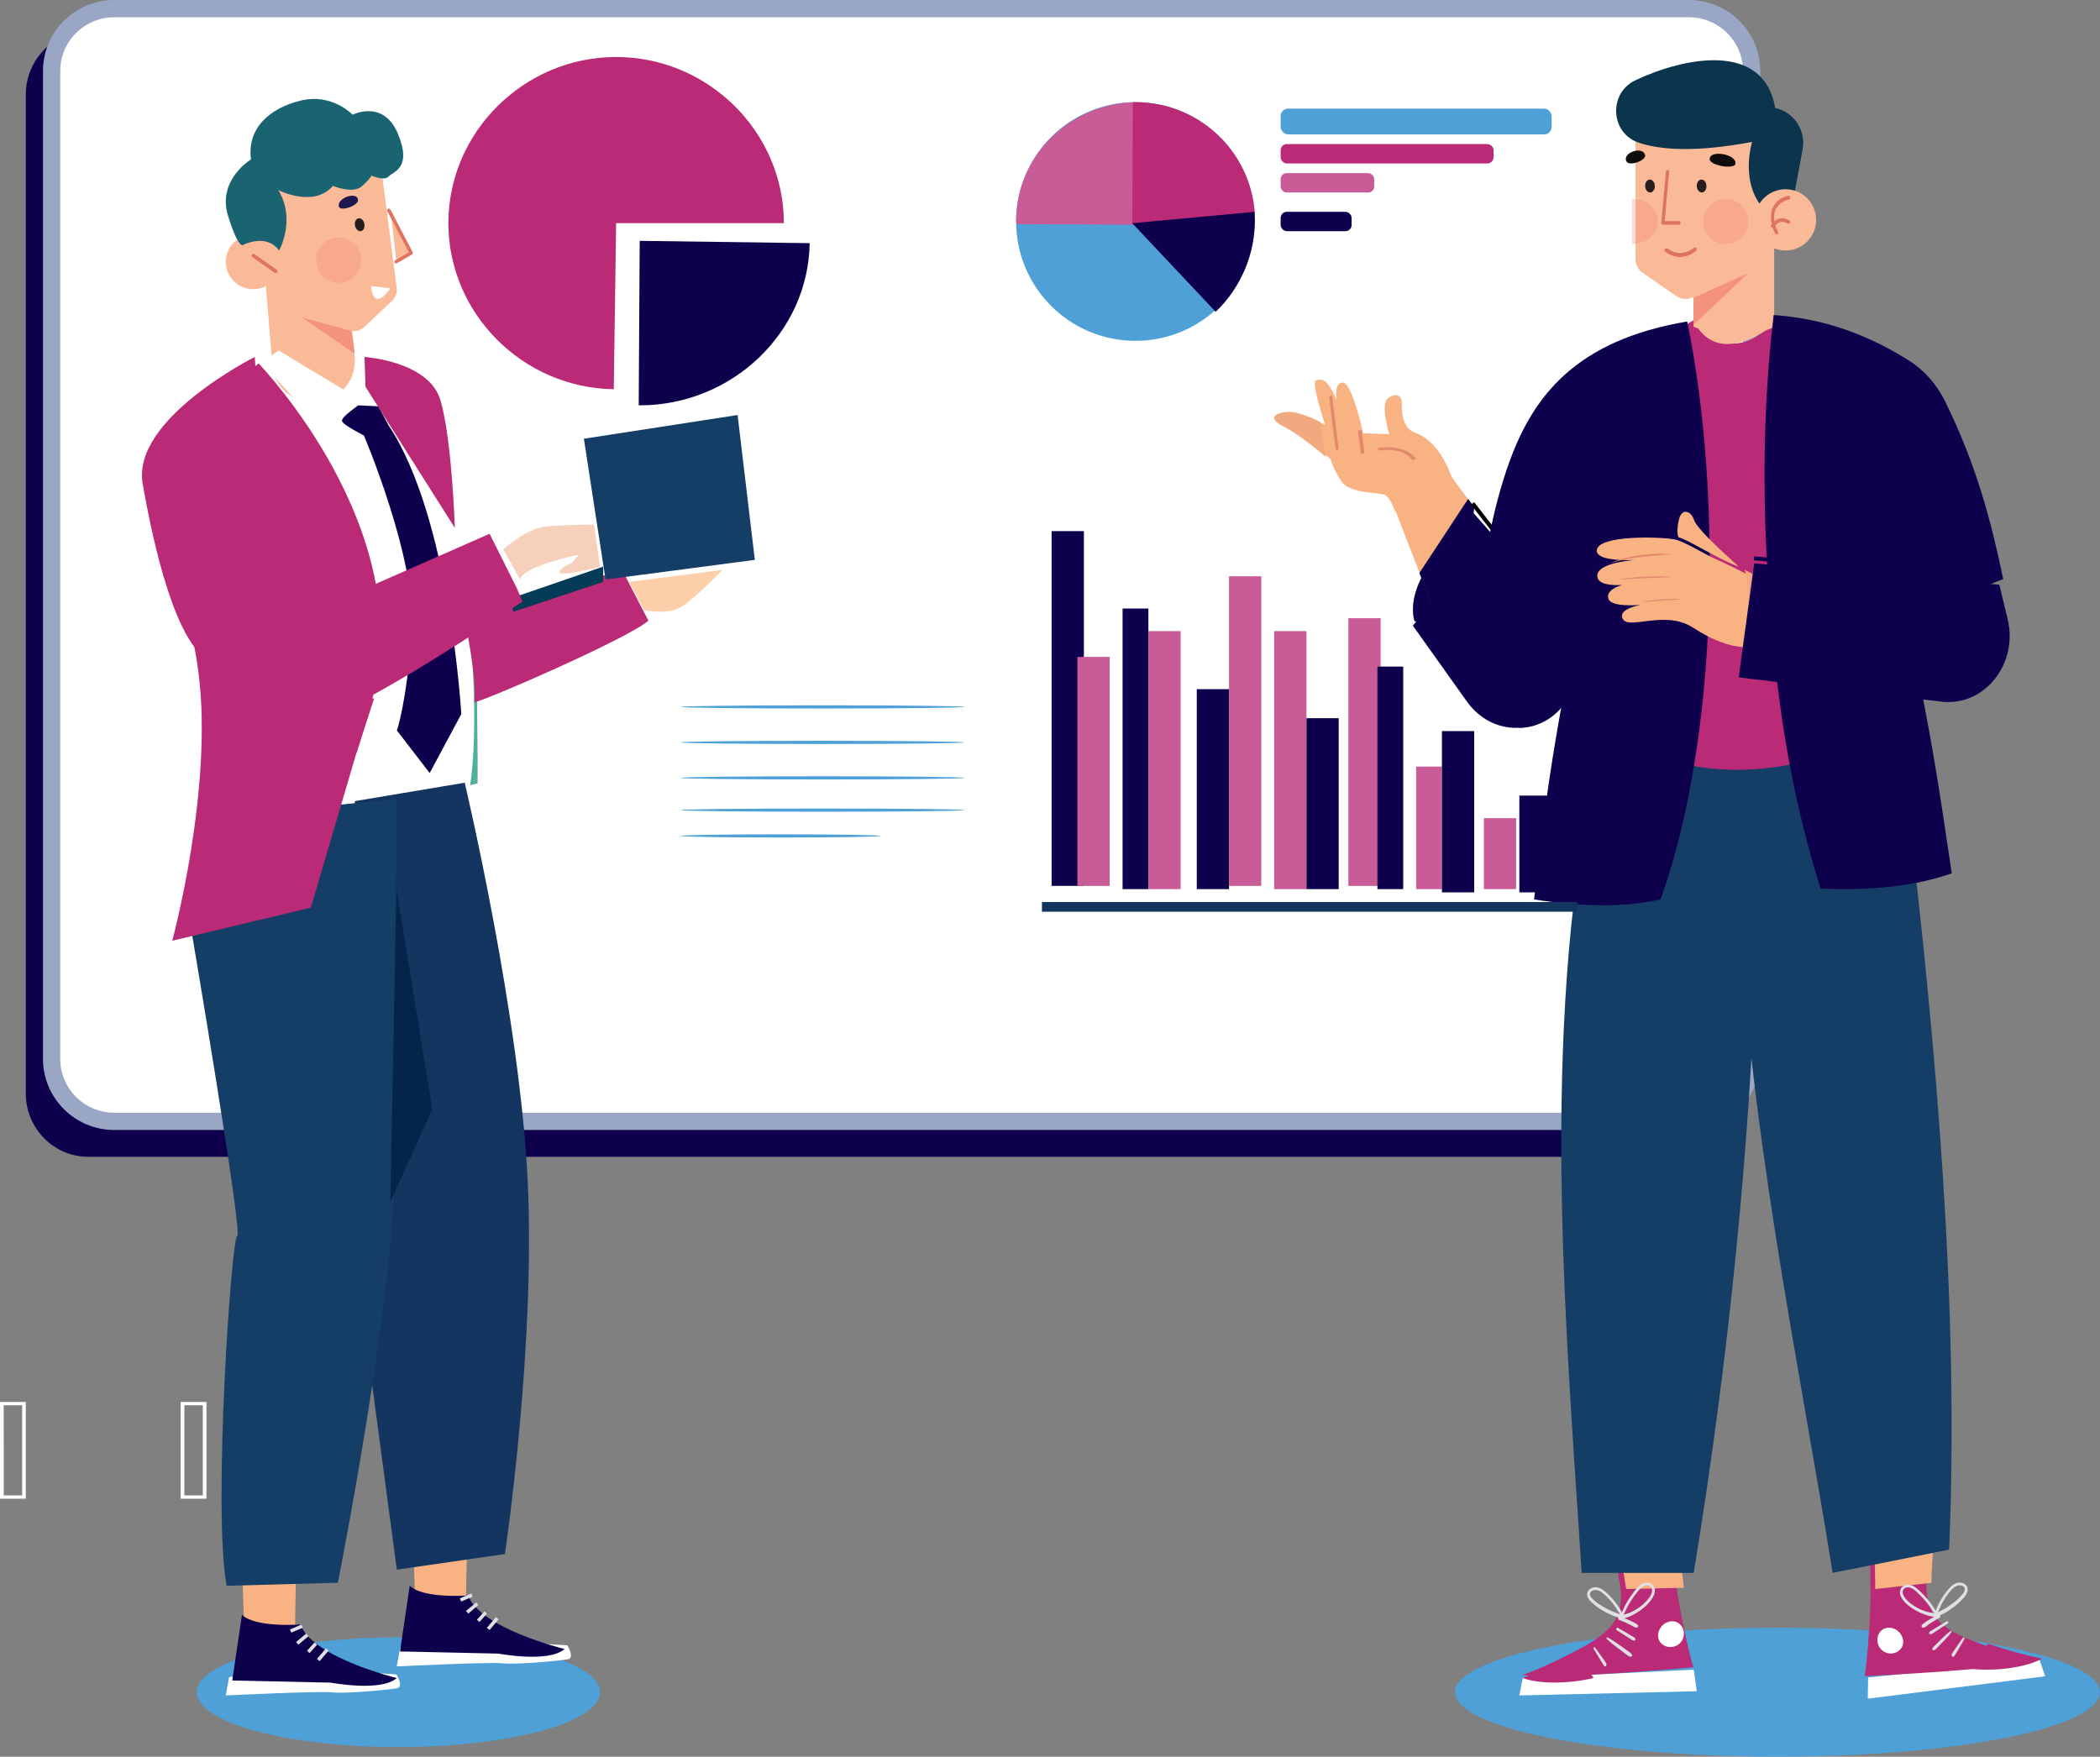 <svg xmlns="http://www.w3.org/2000/svg" xmlns:xlink="http://www.w3.org/1999/xlink" width="651px" height="544.675px" viewBox="0 0 651 544.675"><rect x="0" y="0" width="651" height="544.675" fill="#808080" stroke="none"/><title>VNU_M552_03</title><g id="-" stroke="none" stroke-width="1" fill="none" fill-rule="evenodd"><g id="VNU_M552_03" transform="translate(0, 2.675)" fill-rule="nonzero"><path d="M515.576,7 L27.424,7 C16.697,7 8,15.78 8,26.612 L8,336.388 C8,347.212 16.697,356 27.424,356 L515.576,356 C526.303,356 535,347.22 535,336.388 L535,26.612 C535,15.78 526.303,7 515.576,7 Z" id="Path" fill="#0F004E"></path><ellipse id="Oval" fill="#4EA0D6" cx="123.5" cy="522" rx="62.5" ry="17"></ellipse><ellipse id="Oval" fill="#4EA0D6" cx="551" cy="522" rx="100" ry="20"></ellipse><path d="M64,462 L56,462 L56,432 L64,432 L64,462 Z M57.155,460.977 L62.864,460.977 L62.864,433.02 L57.153,433.02 L57.155,460.977 Z" id="Shape" fill="#FFFFFF"></path><path d="M8,462 L0,462 L0,432 L8,432 L8,462 Z M1.153,460.977 L6.869,460.977 L6.869,433.02 L1.142,433.02 L1.153,460.977 Z" id="Shape" fill="#FFFFFF"></path><path d="M523.574,0 L35.426,0 C24.689,0.012 15.993,8.688 16,19.381 L16,325.619 C15.993,336.312 24.689,344.988 35.426,345 L523.574,345 C534.314,344.988 543.011,336.307 543,325.611 L543,19.381 C543.007,8.688 534.311,0.012 523.574,0 L523.574,0 Z" id="Path" stroke="#9AA7C4" stroke-width="5.35" fill="#FFFFFF"></path><path d="M198,123 L198.308,123 C226.937,123 250.585,100.42 251,72.716 L198.308,72 L198,123 Z" id="Path" fill="#0F004E"></path><path d="M191,15 C162.474,15 139,38.249 139,66.504 C139,94.484 162.011,117.608 190.269,118 L191,66.504 L243,66.504 C243,38.249 219.526,15 191,15 Z" id="Path" fill="#BA2A76"></path><path d="M122.457,210.463 C114.12,218.264 108.783,229.988 110.239,244.16 C110.4,245.747 110.64,247.325 110.957,248.886 C110.957,248.925 110.957,248.961 110.977,249 L110.977,249 L148,240.179 L148,232.534 L147.799,200 C138.761,200.057 129.533,203.846 122.457,210.463 Z" id="Path" fill="#F0525F"></path><path d="M122.457,210.463 C114.12,218.264 108.783,229.988 110.239,244.16 C110.4,245.747 110.64,247.325 110.957,248.886 C110.957,248.925 110.957,248.961 110.977,249 L110.977,249 L148,240.179 L148,232.534 L147.799,200 C138.761,200.057 129.533,203.846 122.457,210.463 Z" id="Path" fill="#4CB29E"></path><path d="M211,238.5 C211,238.782 230.697,239 255.003,239 C279.308,239 299,238.773 299,238.5 C299,238.227 279.298,238 255.003,238 C230.707,238 211,238.22 211,238.5 Z" id="Path" fill="#4EA0D6"></path><path d="M211,227.5 C211,227.78 230.697,228 255.003,228 C279.308,228 299,227.77 299,227.5 C299,227.23 279.298,227 255.003,227 C230.707,227 211,227.21 211,227.5 Z" id="Path" fill="#4EA0D6"></path><path d="M211,216.5 C211,216.782 230.697,217 255.003,217 C279.308,217 299,216.773 299,216.5 C299,216.227 279.298,216 255.003,216 C230.707,216 211,216.22 211,216.5 Z" id="Path" fill="#4EA0D6"></path><path d="M211,248.5 C211,248.782 230.697,249 255.003,249 C279.308,249 299,248.773 299,248.5 C299,248.227 279.298,248 255.003,248 C230.707,248 211,248.22 211,248.5 Z" id="Path" fill="#4EA0D6"></path><path d="M242.001,256 C224.877,256 211,256.228 211,256.5 C211,256.772 224.877,257 242.001,257 C259.126,257 273,256.772 273,256.5 C273,256.228 259.118,256 242.001,256 Z" id="Path" fill="#4EA0D6"></path><polygon id="Path" fill="#FFFFFF" points="472.057 517.58 471 523 526 521.687 525.068 515"></polygon><path d="M516.848,466 L498.204,468.773 C498.204,468.773 501.005,480.917 502.222,488.987 C503.794,499.408 499.235,503.825 486.593,510.167 C481.681,512.633 477.052,514.893 472,516.64 C476.357,517.247 483.952,516.992 492.865,516.566 C508.203,515.822 525,514.241 525,514.241 C523.964,511.887 520.394,495.324 519.609,488.622 C518.452,478.689 516.848,466 516.848,466 Z" id="Path" fill="#BA2A76"></path><path d="M500,468.896 C500,468.896 502.879,481.575 504.13,490 L522,489.62 C520.805,479.238 519.162,466 519.162,466 L500,468.896 Z" id="Path" fill="#F9B383"></path><path d="M510.391,488.008 C509.354,488.073 508.487,488.643 507.793,489.355 C507.032,490.167 506.338,491.035 505.716,491.951 C504.533,493.623 503.54,495.412 502.753,497.288 C502.698,497.151 502.648,497.011 502.581,496.876 C502.337,496.398 502.064,495.933 501.764,495.486 C500.61,493.758 499.22,492.188 497.631,490.818 C496.904,490.197 496.052,489.615 495.07,489.468 C493.468,489.227 491.724,490.356 492.037,492.047 C492.209,492.986 492.944,493.732 493.651,494.362 C494.406,495.025 495.208,495.637 496.049,496.196 C497.791,497.321 499.684,498.211 501.676,498.842 C501.676,498.859 501.676,498.878 501.676,498.895 C501.656,498.926 501.639,498.959 501.626,498.994 C501.564,499.279 501.744,499.562 502.036,499.639 C503.557,500.184 505.023,500.86 506.418,501.657 C506.786,501.869 507.308,502.208 507.685,501.828 C508.145,501.366 507.5,500.902 507.123,500.695 C506.418,500.305 505.696,499.951 504.959,499.624 C504.505,499.422 504.042,499.234 503.575,499.056 C504.406,498.844 505.208,498.538 505.964,498.144 C506.889,497.704 507.767,497.177 508.585,496.571 C510.211,495.368 511.925,493.765 512.705,491.896 C513.107,491.037 513.098,490.052 512.68,489.201 C512.23,488.402 511.332,487.934 510.391,488.008 L510.391,488.008 Z M497.898,496.003 C496.414,495.192 494.86,494.244 493.671,493.053 C493.121,492.502 492.539,491.61 493.133,490.9 C493.586,490.349 494.418,490.204 495.092,490.351 C495.969,490.544 496.694,491.107 497.341,491.677 C497.987,492.244 498.594,492.852 499.158,493.496 C499.809,494.239 500.408,495.025 500.949,495.847 C501.231,496.273 501.494,496.71 501.761,497.144 C501.901,497.37 502.053,497.586 502.203,497.805 C500.711,497.347 499.272,496.743 497.908,496.001 L497.898,496.003 Z M511.77,491.809 C510.961,493.361 509.522,494.745 508.078,495.762 C507.291,496.324 506.448,496.807 505.561,497.206 C504.847,497.524 504.08,497.709 503.345,497.962 C503.959,496.538 504.677,495.159 505.497,493.835 C506.022,492.991 506.593,492.174 507.206,491.386 C507.775,490.664 508.365,489.87 509.137,489.329 C509.859,488.823 511.041,488.513 511.716,489.264 C512.39,490.014 512.188,491.027 511.78,491.809 L511.77,491.809 Z" id="Shape" fill="#DFDFE4"></path><path d="M506.571,504.996 C506.34,504.835 506.091,504.7 505.849,504.557 L504.445,503.719 C503.497,503.151 502.533,502.61 501.573,502.056 C501.123,501.797 500.763,502.5 501.194,502.769 C502.117,503.362 503.024,503.956 503.949,504.54 L505.295,505.379 C505.703,505.633 506.28,506.167 506.781,505.949 C506.911,505.907 507,505.783 507,505.642 C506.974,505.366 506.812,505.122 506.571,504.996 Z" id="Path" fill="#DFDFE4"></path><path d="M505.321,509.717 C504.281,508.94 503.196,508.192 502.127,507.436 C500.957,506.561 499.725,505.76 498.437,505.038 C498.13,504.877 497.857,505.263 498.083,505.489 C499.025,506.37 500.024,507.197 501.074,507.966 C502.083,508.751 503.105,509.525 504.143,510.274 C504.546,510.564 505.201,511.216 505.766,510.928 C506.382,510.621 505.622,509.94 505.321,509.717 Z" id="Path" fill="#DFDFE4"></path><path d="M497.672,512.609 L496.143,510.455 C495.572,509.646 494.993,508.86 494.408,508.076 C494.305,507.961 494.161,507.978 494.071,508.115 C493.982,508.252 493.976,508.467 494.057,508.615 C494.981,510.174 495.932,511.694 496.883,513.216 C497.114,513.585 497.387,514.169 497.778,513.954 C497.926,513.861 498.016,513.634 497.998,513.396 C497.992,513.051 497.829,512.83 497.672,512.609 Z" id="Path" fill="#DFDFE4"></path><path d="M487.635,511 C482.569,513.525 477.346,515.716 472,517.56 C476.382,519.346 485.681,519.601 494,517.586 C493.66,516.978 493.286,516.391 492.881,515.826 C491.466,513.882 489.683,512.242 487.635,511 Z" id="Path" fill="#BA2A76"></path><path d="M517.571,500.086 C513.909,500.82 512.374,506.122 516.324,507.723 C517.774,508.276 519.415,507.988 520.582,506.977 C523.492,504.422 521.645,499.272 517.571,500.086 Z" id="Path" fill="#FFFFFF"></path><polygon id="Path" fill="#FFFFFF" points="579.126 517.424 579 524 634 517.057 632.292 512"></polygon><path d="M597.191,488.268 C597.301,479.905 598.44,467.233 598.44,467.233 L579.531,467 C579.531,467 579.671,480.067 579.868,490.301 C580.001,497.199 578.707,514.473 578,517 C578,517 594.906,516.278 610.251,514.919 C619.157,514.121 626.749,513.33 631,512.111 C625.74,511.039 620.83,509.389 615.613,507.57 C602.174,502.886 597.049,499.042 597.191,488.268 Z" id="Path" fill="#BA2A76"></path><path d="M581.334,490 L598.745,488.085 C598.856,480.187 600,468.22 600,468.22 L581,468 C581,468 581.133,480.336 581.334,490 Z" id="Path" fill="#F9B383"></path><path d="M606.629,488.112 C605.678,488.386 604.917,489.065 604.283,489.767 C603.586,490.544 602.948,491.366 602.373,492.228 C601.8,493.077 601.291,493.964 600.848,494.881 C600.613,495.359 600.407,495.85 600.232,496.351 C600.184,496.491 600.154,496.634 600.119,496.775 C599.077,495.038 597.844,493.412 596.44,491.925 C595.696,491.108 594.886,490.347 594.019,489.648 C593.233,489.038 592.294,488.593 591.258,488.662 C590.311,488.711 589.485,489.291 589.154,490.139 C588.861,491.028 588.99,491.994 589.506,492.785 C590.542,494.519 592.461,495.865 594.249,496.834 C595.144,497.322 596.087,497.725 597.064,498.037 C597.869,498.325 598.707,498.522 599.56,498.623 C599.123,498.861 598.691,499.099 598.27,499.359 C597.586,499.773 596.919,500.216 596.273,500.688 C595.931,500.94 595.357,501.479 595.873,501.879 C596.303,502.203 596.772,501.803 597.107,501.55 C598.375,500.587 599.732,499.734 601.16,499.002 C601.439,498.889 601.577,498.588 601.475,498.316 C601.458,498.284 601.437,498.254 601.412,498.227 C601.412,498.208 601.412,498.192 601.412,498.173 C603.295,497.292 605.044,496.17 606.609,494.838 C607.364,494.181 608.072,493.476 608.728,492.728 C609.339,492.03 609.958,491.194 609.998,490.248 C610.063,488.55 608.179,487.674 606.629,488.112 Z M597.319,497.056 C596.385,496.781 595.483,496.418 594.625,495.972 C593.058,495.16 591.436,493.988 590.417,492.571 C589.903,491.856 589.571,490.851 590.113,490.063 C590.677,489.239 591.89,489.389 592.676,489.791 C593.515,490.222 594.209,490.92 594.875,491.558 C595.592,492.252 596.271,492.981 596.909,493.743 C597.906,494.934 598.811,496.194 599.617,497.511 C598.856,497.358 598.07,497.275 597.319,497.056 L597.319,497.056 Z M608.506,491.449 C607.495,492.771 606.09,493.902 604.734,494.888 C603.485,495.795 602.14,496.574 600.721,497.215 C600.838,496.977 600.958,496.739 601.065,496.501 C601.27,496.041 601.47,495.579 601.689,495.124 C602.11,494.248 602.592,493.399 603.132,492.585 C603.599,491.881 604.115,491.207 604.674,490.568 C605.241,489.925 605.88,489.279 606.719,488.977 C607.368,488.738 608.216,488.779 608.735,489.26 C609.424,489.896 608.973,490.837 608.506,491.449 L608.506,491.449 Z" id="Shape" fill="#DFDFE4"></path><path d="M603.326,500.074 C602.374,500.651 601.415,501.223 600.473,501.815 L599.083,502.687 C598.833,502.837 598.582,502.978 598.369,503.141 C598.126,503.28 597.988,503.508 598.001,503.747 C598.022,503.866 598.135,503.96 598.281,503.982 C598.85,504.105 599.396,503.578 599.799,503.323 L601.125,502.457 C602.039,501.861 602.936,501.245 603.837,500.639 C604.261,500.35 603.775,499.801 603.326,500.074 Z" id="Path" fill="#DFDFE4"></path><path d="M604.602,503.051 C603.62,503.816 602.694,504.645 601.829,505.532 C601.035,506.305 600.233,507.072 599.456,507.861 C599.238,508.088 598.686,508.763 599.238,508.966 C599.744,509.153 600.206,508.515 600.505,508.218 C601.277,507.456 602.032,506.67 602.771,505.88 C603.552,505.099 604.28,504.271 604.953,503.402 C605.112,503.181 604.837,502.879 604.602,503.051 Z" id="Path" fill="#DFDFE4"></path><path d="M608.498,505.109 C607.919,505.921 607.349,506.734 606.789,507.546 C606.291,508.284 605.791,509.022 605.289,509.759 C605.136,509.986 604.974,510.213 605.003,510.525 C605.008,510.74 605.133,510.927 605.31,510.983 C605.775,511.107 606.021,510.532 606.241,510.161 C607.155,508.623 608.072,507.088 608.951,505.53 C609.035,505.383 609.008,505.184 608.89,505.073 C608.771,504.963 608.601,504.979 608.498,505.109 L608.498,505.109 Z" id="Path" fill="#DFDFE4"></path><path d="M611.883,512.76 C611.553,513.405 611.258,514.069 611,514.748 C619.593,515.646 628.855,514.04 633,511.563 C627.404,510.418 621.884,508.894 616.476,507 C614.596,508.583 613.035,510.541 611.883,512.76 Z" id="Path" fill="#BA2A76"></path><path d="M585.872,502.009 C581.766,501.753 580.655,507.146 583.856,509.311 C585.138,510.164 586.785,510.23 588.131,509.482 C591.789,507.346 589.563,502.247 585.872,502.009 Z" id="Path" fill="#FFFFFF"></path><path d="M438.528,190 L453.691,188.568 L454,161 C433.577,177.661 438.528,190 438.528,190 Z" id="Path" fill="#0F004E"></path><path d="M449.125,144 L432,154.07 C432,154.07 436.287,165.318 440.126,175.054 C443.102,182.631 445.807,189.286 445.983,188.991 C446.372,188.317 454.249,181.832 454.249,181.832 L457,154.696 L455.136,152.153 L449.125,144 Z" id="Path" fill="#F9B383"></path><path d="M440,174.996 C442.998,182.605 445.723,189.287 445.9,188.99 C446.292,188.314 454.229,181.802 454.229,181.802 L457,154.554 L455.122,152 L440,174.996 Z" id="Path" fill="#0F004E"></path><path d="M492.208,247.675 C477.896,326.104 485.694,412.789 490.321,485 L525.055,485 C530.35,452.609 534.851,419.232 538.284,384.493 C541.316,353.82 543.505,322.085 544.637,289.039 C544.698,287.432 544.75,285.8 544.799,284.183 L547,224 L500.921,226.707 L492.208,247.675 Z" id="Path" fill="#153E67"></path><path d="M588.159,226.561 L534,211 L538.815,269.859 C541.009,342.251 558.241,422.565 568.11,485 L604.225,477.784 C607.425,402.912 600.212,322.629 591.867,250.916 L588.159,226.561 Z" id="Path" fill="#153E67"></path><path d="M525.403,96.378 L516.717,101.521 L501,226.016 C525.868,240.125 552.4,238.364 580,226.469 L550.423,95 C546.079,103.474 534.503,109.002 525.403,96.378 Z" id="Path" fill="#BA2A76"></path><path d="M467.28,142.342 C467.196,142.574 467.109,142.805 467.033,143.037 C464.943,149.262 463.268,155.623 462.018,162.076 C460.994,167.379 460.32,172.744 460,178.138 L491.729,181.29 C484.114,210.696 479.171,242.776 475.565,276.198 C490.252,278.484 503.477,278.715 514.753,276.198 C532.935,225.816 533.746,148.96 523.035,97 C488.844,102.798 474.938,119.788 467.28,142.342 Z" id="Path" fill="#0F004E"></path><path d="M456.437,156 C454.156,170.045 446.228,180.77 438,191.324 L454.723,214.819 C458.625,220.298 464.348,223.037 470.07,223 C475.377,222.957 480.655,220.527 484.499,215.648 L493.95,203.651 L495.872,201.205 L500,168.957 L470.429,172.617 C470.429,172.617 467.222,168.07 456.437,156 Z" id="Path" fill="#0F004E"></path><polygon id="Path" fill="#000000" points="456 153.773 474.021 177 475 176.227 456.979 153"></polygon><polygon id="Rectangle" fill="#0F004E" transform="translate(488.784, 178.24) rotate(-83.24) translate(-488.784, -178.24)" points="451.104 177.624 526.464 177.624 526.464 178.856 451.104 178.856"></polygon><path d="M484.906,215.701 L486.323,206.932 L488,188 C488,188 476.042,202.667 471,223 C476.114,222.958 481.201,220.545 484.906,215.701 Z" id="Path" fill="#0F004E"></path><path d="M467.244,143.677 C465.059,149.747 463.307,155.949 462,162.242 L474.936,178 C475.665,159.549 469.947,147.342 467.495,143 C467.407,143.226 467.316,143.452 467.244,143.677 Z" id="Path" fill="#0F004E"></path><path d="M540.843,175.017 C538.078,173.566 534.871,172.002 531.131,170.308 C527.673,168.74 522.035,165.112 519.029,164.553 C514.538,163.715 495.231,163.175 495.002,168.001 C494.871,170.781 501.582,171.104 506.468,170.965 C501.527,171.461 494.746,172.775 495.188,176.155 C495.477,178.379 498.903,178.881 502.786,178.713 C500.021,179.603 498.01,180.932 498.578,182.908 C499.184,184.992 503.99,185.181 508.514,184.873 C505.246,185.582 502.386,186.761 502.854,188.688 C503.995,193.343 515.815,186.063 524.77,191.887 C531.541,196.284 536.331,197.616 539.971,197.924 C542.622,198.143 544.666,197.825 546.437,197.758 C548.044,191.639 548.197,184.889 547.842,179.078 C545.92,177.821 543.61,176.466 540.843,175.017 Z" id="Path" fill="#F9B383"></path><path d="M516,183 C513.313,183.135 510.64,183.469 508,184 C512.123,183.705 516,183 516,183 Z" id="Path" fill="#F2C9AC"></path><path d="M511,169.95 C510.831,169.95 509.129,169.962 507,170.05 C509.127,170.024 510.825,169.957 511,169.95 Z" id="Path" fill="#F2C9AC"></path><path d="M515,176 C515,176 507.867,176.135 503,177 C508.548,176.865 515,176 515,176 Z" id="Path" fill="#F2C9AC"></path><path d="M517.96,169.073 C516.024,169.016 514.062,168.942 512.128,169.073 C510.194,169.204 508.259,169.44 506.345,169.793 C501.649,170.648 498.825,172.071 499.008,171.997 C503.325,170.474 510.245,169.833 512.179,169.691 C514.114,169.549 516.036,169.289 517.968,169.144 C518.017,169.156 518.007,169.073 517.96,169.073 Z" id="Path" fill="#E2896C"></path><path d="M517.966,176.216 C515.121,175.76 506.825,176.039 502.115,176.925 C501.917,176.963 501.994,177.01 502.2,176.998 C504.847,176.835 515.314,176.326 517.972,176.25 C518.014,176.257 518.006,176.221 517.966,176.216 Z" id="Path" fill="#E2896C"></path><path d="M520.932,183.118 C517.351,182.81 513.294,183.118 509.099,183.911 C508.907,183.947 509.02,184.013 509.219,183.998 C513.148,183.683 516.226,183.417 520.93,183.213 C520.968,183.213 520.999,183.192 521,183.166 C521.001,183.14 520.97,183.118 520.932,183.118 Z" id="Path" fill="#E2896C"></path><path d="M540.869,174 C540.869,174 544.425,189.351 540,195.927 L540,195.927 C542.642,196.137 544.678,195.833 546.443,195.768 C548.043,189.91 548.196,183.448 547.843,177.885 C545.927,176.684 543.626,175.387 540.869,174 Z" id="Path" fill="#F1A97F"></path><path d="M525.169,158.582 C524.209,155.618 521.305,154.699 520.422,158.562 C519.54,162.425 520.314,163.91 520.314,163.91 C522.881,164.4 533.561,171.195 539,173 C538.873,172.808 526.241,161.86 525.169,158.582 Z" id="Path" fill="#F9B383"></path><path d="M525,98.622 C525,98.622 528.156,100.169 537.5,100.911 C545.366,101.54 550,98.622 550,98.622 L550,66 L525,69.487 L525,98.622 Z" id="Path" fill="#FABA97"></path><path d="M507,77.693 C507,79.351 507.817,80.907 509.19,81.866 L519.56,89.063 C521.007,90.081 522.887,90.284 524.524,89.601 L543.815,81.657 C545.745,80.856 547,78.994 547,76.931 L547,40 L507,40 L507,77.693 Z" id="Path" fill="#FABA97"></path><path d="M506,59 L506,73 C510.442,72.93 514,69.816 514,66 C514,62.184 510.442,59.07 506,59 L506,59 Z" id="Path" fill="#F08372" opacity="0.32"></path><path d="M520.47,66.999 L515.495,66.999 C515.355,66.999 515.221,66.931 515.127,66.813 C515.034,66.694 514.989,66.537 515.002,66.379 L516.448,50.476 C516.489,50.18 516.726,49.973 516.989,50.003 C517.252,50.033 517.448,50.291 517.435,50.59 L516.047,65.875 L520.47,65.875 C520.655,65.861 520.832,65.965 520.928,66.145 C521.024,66.324 521.024,66.55 520.928,66.729 C520.832,66.909 520.655,67.013 520.47,66.999 L520.47,66.999 Z" id="Path" fill="#DE7360"></path><path d="M550.313,30.799 C546.772,10.044 522.075,15.066 506.97,22.219 C498.543,26.209 499.173,38.591 508.002,41.561 C514.816,43.852 525.716,44.604 543.153,41.332 C543.153,41.332 538.905,54.706 547.636,63 L556.26,57.355 L558.809,43.671 C559.911,37.762 556.138,32.046 550.313,30.799 L550.313,30.799 Z" id="Path" fill="#0C354D"></path><path d="M553.52,56 C549.676,55.992 546.206,58.301 544.729,61.851 C543.252,65.4 544.061,69.49 546.776,72.211 C549.492,74.932 553.58,75.748 557.133,74.278 C560.685,72.808 563.001,69.342 563,65.497 C563.003,62.981 562.005,60.566 560.228,58.785 C558.45,57.004 556.037,56.002 553.52,56 L553.52,56 Z" id="Path" fill="#FABA97"></path><path d="M530,46.689 C530.043,48.654 537.584,49.937 537.967,48.143 C538.604,45.17 529.934,43.584 530,46.689 Z" id="Path" fill="#0E0D0B"></path><path d="M504.185,47.358 C505.027,49.05 510.465,47.055 509.968,45.336 C509.146,42.49 502.849,44.679 504.185,47.358 Z" id="Path" fill="#0E0D0B"></path><circle id="Oval" fill="#F08372" opacity="0.32" cx="535" cy="66" r="7"></circle><path d="M527.438,53 C526.61,53.015 525.963,53.926 526.002,55.027 C526.04,56.127 526.734,57.015 527.562,57 C528.39,56.985 529.037,56.074 528.998,54.973 C528.96,53.873 528.268,52.985 527.438,53 Z" id="Path" fill="#281C1C"></path><path d="M511.437,53 C510.607,53.015 509.961,53.926 510.002,55.027 C510.042,56.127 510.734,57.015 511.563,57 C512.393,56.985 513.037,56.074 512.998,54.973 C512.96,53.873 512.264,52.985 511.437,53 Z" id="Path" fill="#281C1C"></path><path d="M520.84,77 C519.187,76.974 517.58,76.417 516.232,75.402 C515.984,75.201 515.926,74.83 516.101,74.555 C516.275,74.279 516.622,74.196 516.891,74.365 C521.379,77.563 524.878,74.29 525.026,74.149 C525.269,73.931 525.631,73.955 525.845,74.204 C526.06,74.453 526.05,74.838 525.823,75.074 C524.415,76.294 522.659,76.973 520.84,77 L520.84,77 Z" id="Path" fill="#DE7360"></path><path d="M550.749,70 C550.597,70 550.453,69.913 550.359,69.764 C549.675,68.679 549.235,67.241 549.052,65.511 C548.508,60.397 552.355,58.363 554.466,58.002 C554.727,57.976 554.959,58.208 554.995,58.532 C555.031,58.855 554.858,59.157 554.601,59.22 L554.601,59.22 C554.383,59.255 549.479,60.172 550.026,65.348 C550.187,66.859 550.56,68.09 551.135,69.007 C551.252,69.192 551.274,69.444 551.191,69.655 C551.109,69.867 550.936,70.001 550.747,70 L550.749,70 Z" id="Path" fill="#DE7360"></path><path d="M549.543,68 C549.438,68 549.335,67.968 549.248,67.908 C549.126,67.826 549.041,67.697 549.012,67.55 C548.982,67.403 549.01,67.249 549.089,67.123 C550.289,65.213 551.78,64.921 552.824,65.016 C553.515,65.083 554.184,65.312 554.778,65.685 C555.011,65.863 555.069,66.199 554.912,66.45 C554.755,66.702 554.437,66.783 554.186,66.634 C553.932,66.464 551.677,65.068 549.998,67.743 C549.898,67.903 549.726,68 549.543,68 L549.543,68 Z" id="Path" fill="#DE7360"></path><path d="M438.752,131.521 C434.845,130.202 434.449,125.121 434.575,122.629 C434.701,120.138 433.062,118.826 430.376,120.717 C427.69,122.607 430.706,131.93 430.706,131.93 L422.567,131.649 C422.567,131.649 419.218,115.894 416.262,115.948 C413.306,116.003 414.393,121.482 414.393,121.482 C411.556,114.523 409.493,114.649 407.929,115.271 C406.366,115.894 410.792,129.057 410.792,129.057 C410.792,129.057 404.348,125.647 400.774,126.004 C397.2,126.361 394.875,127.956 399.874,130.467 C404.872,132.978 412.436,139.645 412.436,139.645 C413.241,142.176 414.431,144.575 415.967,146.761 C418.542,150.424 427.546,149.929 429.334,150.784 C431.122,151.638 432.477,156 432.477,156 L450,145.188 C447.18,137.235 442.656,132.84 438.752,131.521 Z" id="Path" fill="#F9B383"></path><path d="M414.116,137 C414.073,136.898 413.999,136.726 412,120.15 L412.941,120 C413.714,126.407 414.901,136.119 415,136.617 L414.623,136.716 L414.116,137 Z" id="Path" fill="#E2896C"></path><polygon id="Rectangle" fill="#E2896C" transform="translate(421.984, 134.34) rotate(-7.09) translate(-421.984, -134.34)" points="421.419 130.713 422.55 130.713 422.55 137.966 421.419 137.966"></polygon><path d="M437.882,140 C434.445,135.588 427.688,137.012 427.403,137.077 L427,136.295 C427.078,136.277 435.063,134.558 439,139.625 L437.882,140 Z" id="Path" fill="#E2896C"></path><path d="M398.911,125.027 C395.209,125.39 392.796,127.027 397.978,129.599 C403.16,132.171 411,139 411,139 L409.295,128.156 C409.295,128.156 402.616,124.661 398.911,125.027 Z" id="Path" fill="#F1A97F"></path><rect id="Rectangle" fill="#0F004E" x="326" y="162" width="10" height="110"></rect><rect id="Rectangle" fill="#C95B97" x="334" y="201" width="10" height="71"></rect><rect id="Rectangle" fill="#0F004E" x="348" y="186" width="8" height="87"></rect><rect id="Rectangle" fill="#C95B97" x="356" y="193" width="10" height="80"></rect><rect id="Rectangle" fill="#0F004E" x="371" y="211" width="10" height="62"></rect><rect id="Rectangle" fill="#C95B97" x="381" y="176" width="10" height="96"></rect><rect id="Rectangle" fill="#C95B97" x="395" y="193" width="10" height="80"></rect><rect id="Rectangle" fill="#0F004E" x="405" y="220" width="10" height="53"></rect><rect id="Rectangle" fill="#C95B97" x="418" y="189" width="10" height="83"></rect><rect id="Rectangle" fill="#0F004E" x="427" y="204" width="8" height="69"></rect><rect id="Rectangle" fill="#C95B97" x="439" y="235" width="8" height="38"></rect><rect id="Rectangle" fill="#0F004E" x="447" y="224" width="10" height="50"></rect><rect id="Rectangle" fill="#C95B97" x="460" y="251" width="10" height="22"></rect><rect id="Rectangle" fill="#0F004E" x="471" y="244" width="10" height="30"></rect><rect id="Rectangle" fill="#13355F" x="323" y="277" width="166" height="3"></rect><circle id="Oval" fill="#4EA0D6" cx="352" cy="66" r="37"></circle><path d="M315,65.865 C315,66.089 315.031,66.305 315.034,66.529 L315.194,66.811 L351.811,67 L352,29 C331.429,29.425 314.984,45.809 315,65.865 L315,65.865 Z" id="Path" fill="#C95B97"></path><path d="M351.948,29 C351.694,29 351.44,29.033 351.185,29.038 L351,67 L389,63.642 C387.831,44.323 371.714,29 351.948,29 Z" id="Path" fill="#BA2A76"></path><path d="M351,66.533 L376.858,94 C384.594,86.664 389.004,76.255 389,65.34 C389,64.546 388.932,63.778 388.886,63 L351,66.533 Z" id="Path" fill="#0F004E"></path><rect id="Rectangle" fill="#4EA0D6" x="397" y="31" width="84" height="8" rx="2.31"></rect><rect id="Rectangle" fill="#BA2A76" x="397" y="42" width="66" height="6" rx="1.9"></rect><rect id="Rectangle" fill="#C95B97" x="397" y="51" width="29" height="6" rx="1.85"></rect><rect id="Rectangle" fill="#0F004E" x="397" y="63" width="22" height="6" rx="1.9"></rect><path d="M525,96.648 C525,96.648 527.767,103.837 535.155,103.997 C542.544,104.157 550,97.884 550,97.884 C550,97.884 532.321,94.659 525,96.648 Z" id="Path" fill="#FABA97"></path><path d="M603.035,121.87 C600.455,116.616 596.602,112.18 591.847,109.164 C577.984,100.39 564.266,96.014 549.824,95 C545.218,134.205 546.754,171.876 550.794,207.583 C550.809,207.667 550.817,207.751 550.82,207.836 C553.378,230.282 557.826,251.996 564.381,272.833 C580.059,273.527 593.736,272.077 605.046,268.099 C603.255,255.878 601.504,244.14 599.516,232.405 C597.689,221.651 595.65,210.925 593.183,199.871 C592.381,196.296 591.54,192.682 590.658,189.026 L621,176.852 C617.244,158.923 612.732,141.584 603.035,121.87 Z" id="Path" fill="#0F004E"></path><path d="M550.174,207.588 L550,207.625 C550.062,207.7 550.138,207.759 550.2,207.834 C564.559,222.432 581.321,230.336 599,232 C597.169,221.423 595.126,210.873 592.654,200 L550.174,207.588 Z" id="Path" fill="#0F004E"></path><path d="M576.921,176.711 C580.466,182.526 592,175.427 592,175.427 L585.532,141 C577.784,157.352 574.157,172.168 576.921,176.711 Z" id="Path" fill="#0F004E"></path><path d="M619.797,178.607 L543.8,172 L539,207.351 L601.917,214.879 C615.152,216.405 625.73,203.192 622.372,189.303 L619.797,178.607 Z" id="Path" fill="#0F004E"></path><polygon id="Rectangle" fill="#0F004E" transform="translate(567.447, 172.456) rotate(-85.15) translate(-567.447, -172.456)" points="566.83 148.657 568.065 148.657 568.065 196.255 566.83 196.255"></polygon><polygon id="Path" fill="#F5927E" points="525 98 542 82 525 89.655"></polygon><path d="M75,477.248 C75,477.248 75.277,492.142 75.686,501.858 L91.492,505 C91.402,497.061 92,477 92,477 L75,477.248 Z" id="Path" fill="#F9B383"></path><path d="M99.589,515 L71.034,517.266 L70,523 C70,523 99.107,521.566 102.945,522.042 C106.784,522.518 120.973,521.22 123.106,520.757 C125.239,520.294 122.886,516.468 122.886,516.468 L99.589,515 Z" id="Path" fill="#FFFFFF"></path><path d="M93.104,500.995 C93.104,500.995 79.3,502.073 75.01,498 L72,518.356 L102.529,519.025 C102.529,519.025 118.188,521.986 123,517.588 C123,517.588 97.071,511.373 93.104,500.995 Z" id="Path" fill="#0F004E"></path><polygon id="Rectangle" fill="#DFDFE4" transform="translate(100.07, 510.363) rotate(-49.66) translate(-100.07, -510.363)" points="97.908 509.827 102.233 509.827 102.233 510.9 97.908 510.9"></polygon><polygon id="Rectangle" fill="#DFDFE4" transform="translate(96.736, 508.214) rotate(-48.11) translate(-96.736, -508.214)" points="94.984 507.678 98.488 507.678 98.488 508.751 94.984 508.751"></polygon><polygon id="Rectangle" fill="#DFDFE4" transform="translate(93.715, 505.527) rotate(-39.97) translate(-93.715, -505.527)" points="91.65 504.99 95.779 504.99 95.779 506.063 91.65 506.063"></polygon><polygon id="Rectangle" fill="#DFDFE4" transform="translate(91.862, 502.274) rotate(-23.06) translate(-91.862, -502.274)" points="89.93 501.737 93.795 501.737 93.795 502.81 89.93 502.81"></polygon><path d="M128,468.248 C128,468.248 128.277,483.143 128.688,492.856 L144.492,496 C144.402,488.062 145,468 145,468 L128,468.248 Z" id="Path" fill="#F9B383"></path><path d="M152.59,506 L124.034,508.266 L123,514 C123,514 152.107,512.564 155.946,513.043 C159.784,513.521 173.977,512.218 176.107,511.758 C178.237,511.298 175.887,507.468 175.887,507.468 L152.59,506 Z" id="Path" fill="#FFFFFF"></path><path d="M145.104,491.996 C145.104,491.996 131.3,493.07 127.01,489 L124,509.355 L154.529,510.024 C154.529,510.024 170.188,512.987 175,508.587 C175,508.587 149.074,502.374 145.104,491.996 Z" id="Path" fill="#0F004E"></path><polygon id="Rectangle" fill="#DFDFE4" transform="translate(152.739, 500.721) rotate(-49.66) translate(-152.739, -500.721)" points="150.577 500.184 154.902 500.184 154.902 501.257 150.577 501.257"></polygon><polygon id="Rectangle" fill="#DFDFE4" transform="translate(149.406, 498.57) rotate(-48.11) translate(-149.406, -498.57)" points="147.653 498.034 151.16 498.034 151.16 499.107 147.653 499.107"></polygon><polygon id="Rectangle" fill="#DFDFE4" transform="translate(146.382, 495.885) rotate(-39.97) translate(-146.382, -495.885)" points="144.318 495.348 148.447 495.348 148.447 496.422 144.318 496.422"></polygon><polygon id="Rectangle" fill="#DFDFE4" transform="translate(144.532, 492.629) rotate(-23.06) translate(-144.532, -492.629)" points="142.6 492.093 146.464 492.093 146.464 493.166 142.6 493.166"></polygon><path d="M117.725,121.26 L81,109 L104.091,255 L141.917,250.843 C149.091,244.937 146.571,204.733 146.571,204.733 C145.332,149.468 117.725,121.26 117.725,121.26 Z" id="Path" fill="#FFFFFF"></path><path d="M117.304,123.299 L111.072,123 C111.072,123 105.839,126.593 106.004,127.808 C106.169,129.023 112.802,132.33 112.802,132.33 C112.802,132.33 129.462,171.342 127.686,193.618 C125.91,215.895 123.037,223.798 123.037,223.798 L133.2,237 L143,218.739 C143,218.739 139.576,157.962 120.484,129.251 L117.304,123.299 Z" id="Path" fill="#0F004E"></path><path d="M113,108 L113.308,117.253 L141,161 C141,161 140.112,133.511 136.538,121.395 C132.964,109.279 113,108 113,108 Z" id="Path" fill="#BA2A76"></path><path d="M168.734,160.653 C163.055,161.356 156,167.646 156,167.646 L161.26,177 C162.196,172.781 179.382,169.329 179.382,169.329 L177.303,171.907 C177.303,171.907 173.816,173.117 173.426,174.706 C173.036,176.295 186,173.126 186,173.126 L184.178,160.001 C184.178,160.001 174.421,159.938 168.734,160.653 Z" id="Path" fill="#F7D0BC"></path><path d="M144,189.126 C144,189.126 147.9,207.382 147.047,214.956 C146.918,216.085 194.983,195.25 201,189.751 L192.837,174 L144,189.126 Z" id="Path" fill="#BA2A76"></path><path d="M199.63,186.454 C199.63,186.454 207.429,188.449 212.275,184.813 C217.121,181.177 224,174 224,174 L195,177.763 L199.63,186.454 Z" id="Path" fill="#FCCFA8"></path><polygon id="Path" fill="#043B56" points="159.153 187 186.997 177.734 187 173 158 182.975"></polygon><polygon id="Path" fill="#153E67" points="181 133.352 187.718 177 234 170.914 228.655 126"></polygon><path d="M106.318,81.057 L82,81 L84.25,108.203 C83.811,113.05 86.236,117.716 90.489,120.21 C94.742,122.703 100.073,122.584 104.206,119.903 C108.34,117.222 110.546,112.453 109.884,107.631 L106.318,81.057 Z" id="Path" fill="#FABA97"></path><polygon id="Path" fill="#F5927E" points="91 94 110 107 108.976 99.01"></polygon><path d="M118.387,51 L82,55.907 L86.481,90.664 C86.73,92.606 88.098,94.206 89.951,94.723 L108.462,99.828 C110.035,100.27 111.72,99.848 112.913,98.714 L121.466,90.669 C122.603,89.602 123.16,88.038 122.96,86.475 L118.387,51 Z" id="Path" fill="#FABA97"></path><polygon id="Path" fill="#FABA97" points="122.826 78 127 75.529 121 62"></polygon><path d="M77.408,70.072 C73.996,70.514 71.188,72.968 70.293,76.29 C69.398,79.612 70.594,83.145 73.322,85.241 C76.05,87.336 79.772,87.581 82.751,85.861 C85.73,84.14 87.378,80.794 86.926,77.383 C86.312,72.739 82.054,69.468 77.408,70.072 Z" id="Path" fill="#FABA97"></path><path d="M85.443,82 C85.33,82 85.219,81.965 85.127,81.898 L78.227,77.03 C77.985,76.847 77.928,76.501 78.098,76.248 C78.268,75.994 78.605,75.924 78.858,76.09 L85.76,80.961 C85.96,81.103 86.047,81.362 85.975,81.599 C85.902,81.837 85.687,81.999 85.443,82 Z" id="Path" fill="#DE7360"></path><path d="M105.075,61.415 C105.578,62.996 111.193,61.063 110.995,59.281 C110.681,56.468 104.24,58.792 105.075,61.415 Z" id="Path" fill="#1D174D"></path><path d="M104.1,71.059 C101.291,71.423 98.978,73.445 98.241,76.18 C97.504,78.915 98.489,81.824 100.735,83.55 C102.981,85.276 106.046,85.479 108.499,84.063 C110.953,82.646 112.311,79.891 111.939,77.083 C111.435,73.257 107.928,70.562 104.1,71.059 L104.1,71.059 Z" id="Path" fill="#F08372" opacity="0.32"></path><path d="M122.799,79 C122.549,79.007 122.327,78.845 122.262,78.609 C122.197,78.374 122.306,78.125 122.525,78.008 L126.749,75.565 L120.068,62.784 C119.972,62.616 119.978,62.409 120.083,62.246 C120.188,62.083 120.376,61.989 120.572,62.001 C120.769,62.013 120.943,62.129 121.027,62.303 L127.942,75.526 C128.07,75.774 127.98,76.079 127.734,76.22 L123.072,78.915 C122.99,78.967 122.896,78.996 122.799,79 L122.799,79 Z" id="Path" fill="#DE7360"></path><path d="M111.224,65.004 C110.411,65.073 109.873,66.023 110.026,67.126 C110.18,68.228 110.959,69.065 111.775,68.996 C112.59,68.927 113.125,67.977 112.975,66.872 C112.824,65.768 112.039,64.935 111.224,65.004 Z" id="Path" fill="#281C1C"></path><path d="M121,86.714 L115,86 C115.971,94.562 121,86.714 121,86.714 Z" id="Path" fill="#FFFFFF"></path><polygon id="Path" fill="#FFFFFF" points="107.168 118.546 86.407 106 81 109.797 99.59 130 108.033 121.648 113 121.396 112.771 109.361"></polygon><path d="M78.97,108 C78.97,108 40.743,127.164 44.224,147.261 C47.705,167.357 54.498,196.102 64.443,201.884 C74.389,207.666 85.562,189.153 84.978,188.044 C84.394,186.936 78.97,108 78.97,108 Z" id="Path" fill="#BA2A76"></path><path d="M144.059,240 L110,245.712 C110,245.712 112.325,403.692 113.122,409.836 C113.92,415.981 123.015,484 123.015,484 L156.53,479.148 C156.53,479.148 166.001,415.543 163.614,363.977 C161.227,312.412 144.059,240 144.059,240 Z" id="Path" fill="#13355F"></path><path d="M72.7,250.186 C72.7,250.186 56.913,276.813 59.233,285.25 C59.233,285.25 75.366,380.248 73.553,380.49 C71.74,380.733 65.919,465.211 70.243,489 L104.729,488.055 C104.729,488.055 122.621,398.276 122.267,357.708 C121.913,317.139 123,245 123,245 L72.7,250.186 Z" id="Path" fill="#153E67"></path><polygon id="Path" fill="#042449" points="121 370 134 341.227 122.898 273"></polygon><path d="M51.669,133.785 C38.481,144.43 56.943,170.134 61.55,206.02 C66.158,241.906 53.403,289 53.403,289 L96.359,278.737 L115.367,214.193 C129.806,161.337 80.155,110 80.155,110 C80.155,110 64.86,123.143 51.669,133.785 Z" id="Path" fill="#BA2A76"></path><path d="M151.777,162.821 L97.088,186.885 L85.718,166.58 C83.502,163.872 48,153 48,153 L60.449,197.683 C60.449,197.683 78.708,216.268 87.887,222.419 C97.065,228.57 162,183.82 162,183.82 L160.213,179.695 L151.777,162.821 Z" id="Path" fill="#BA2A76"></path><polygon id="Path" fill="#BA2A76" points="99.852 174.166 113 177 91 152"></polygon><path d="M83.223,220.828 C75.316,220.325 61.232,198 61.232,198 C66.231,212.103 61,251 61,251 L110.604,230.529 L116,213.774 C116,213.774 91.128,221.331 83.223,220.828 Z" id="Path" fill="#BA2A76"></path><path d="M109.294,32.887 C109.294,32.887 102.945,26.083 93.111,28.532 C83.277,30.981 76.555,37.262 77.8,46.76 C77.8,46.76 67.219,53.113 70.704,64.282 C74.19,75.451 75.559,73.171 75.559,73.171 C75.559,73.171 82.655,69.61 86.514,75 C86.514,75 91.879,65.483 86.265,56.249 C86.265,56.249 97.219,61.907 103.194,54.968 C103.194,54.968 109.418,57.53 112.157,55.096 C114.895,52.662 115.144,51.766 115.144,51.766 C115.144,51.766 119.128,53.559 120.497,52.022 C121.866,50.485 127.841,49.583 123.36,38.801 C118.879,28.019 109.294,32.887 109.294,32.887 Z" id="Path" fill="#1A6472"></path></g></g></svg>